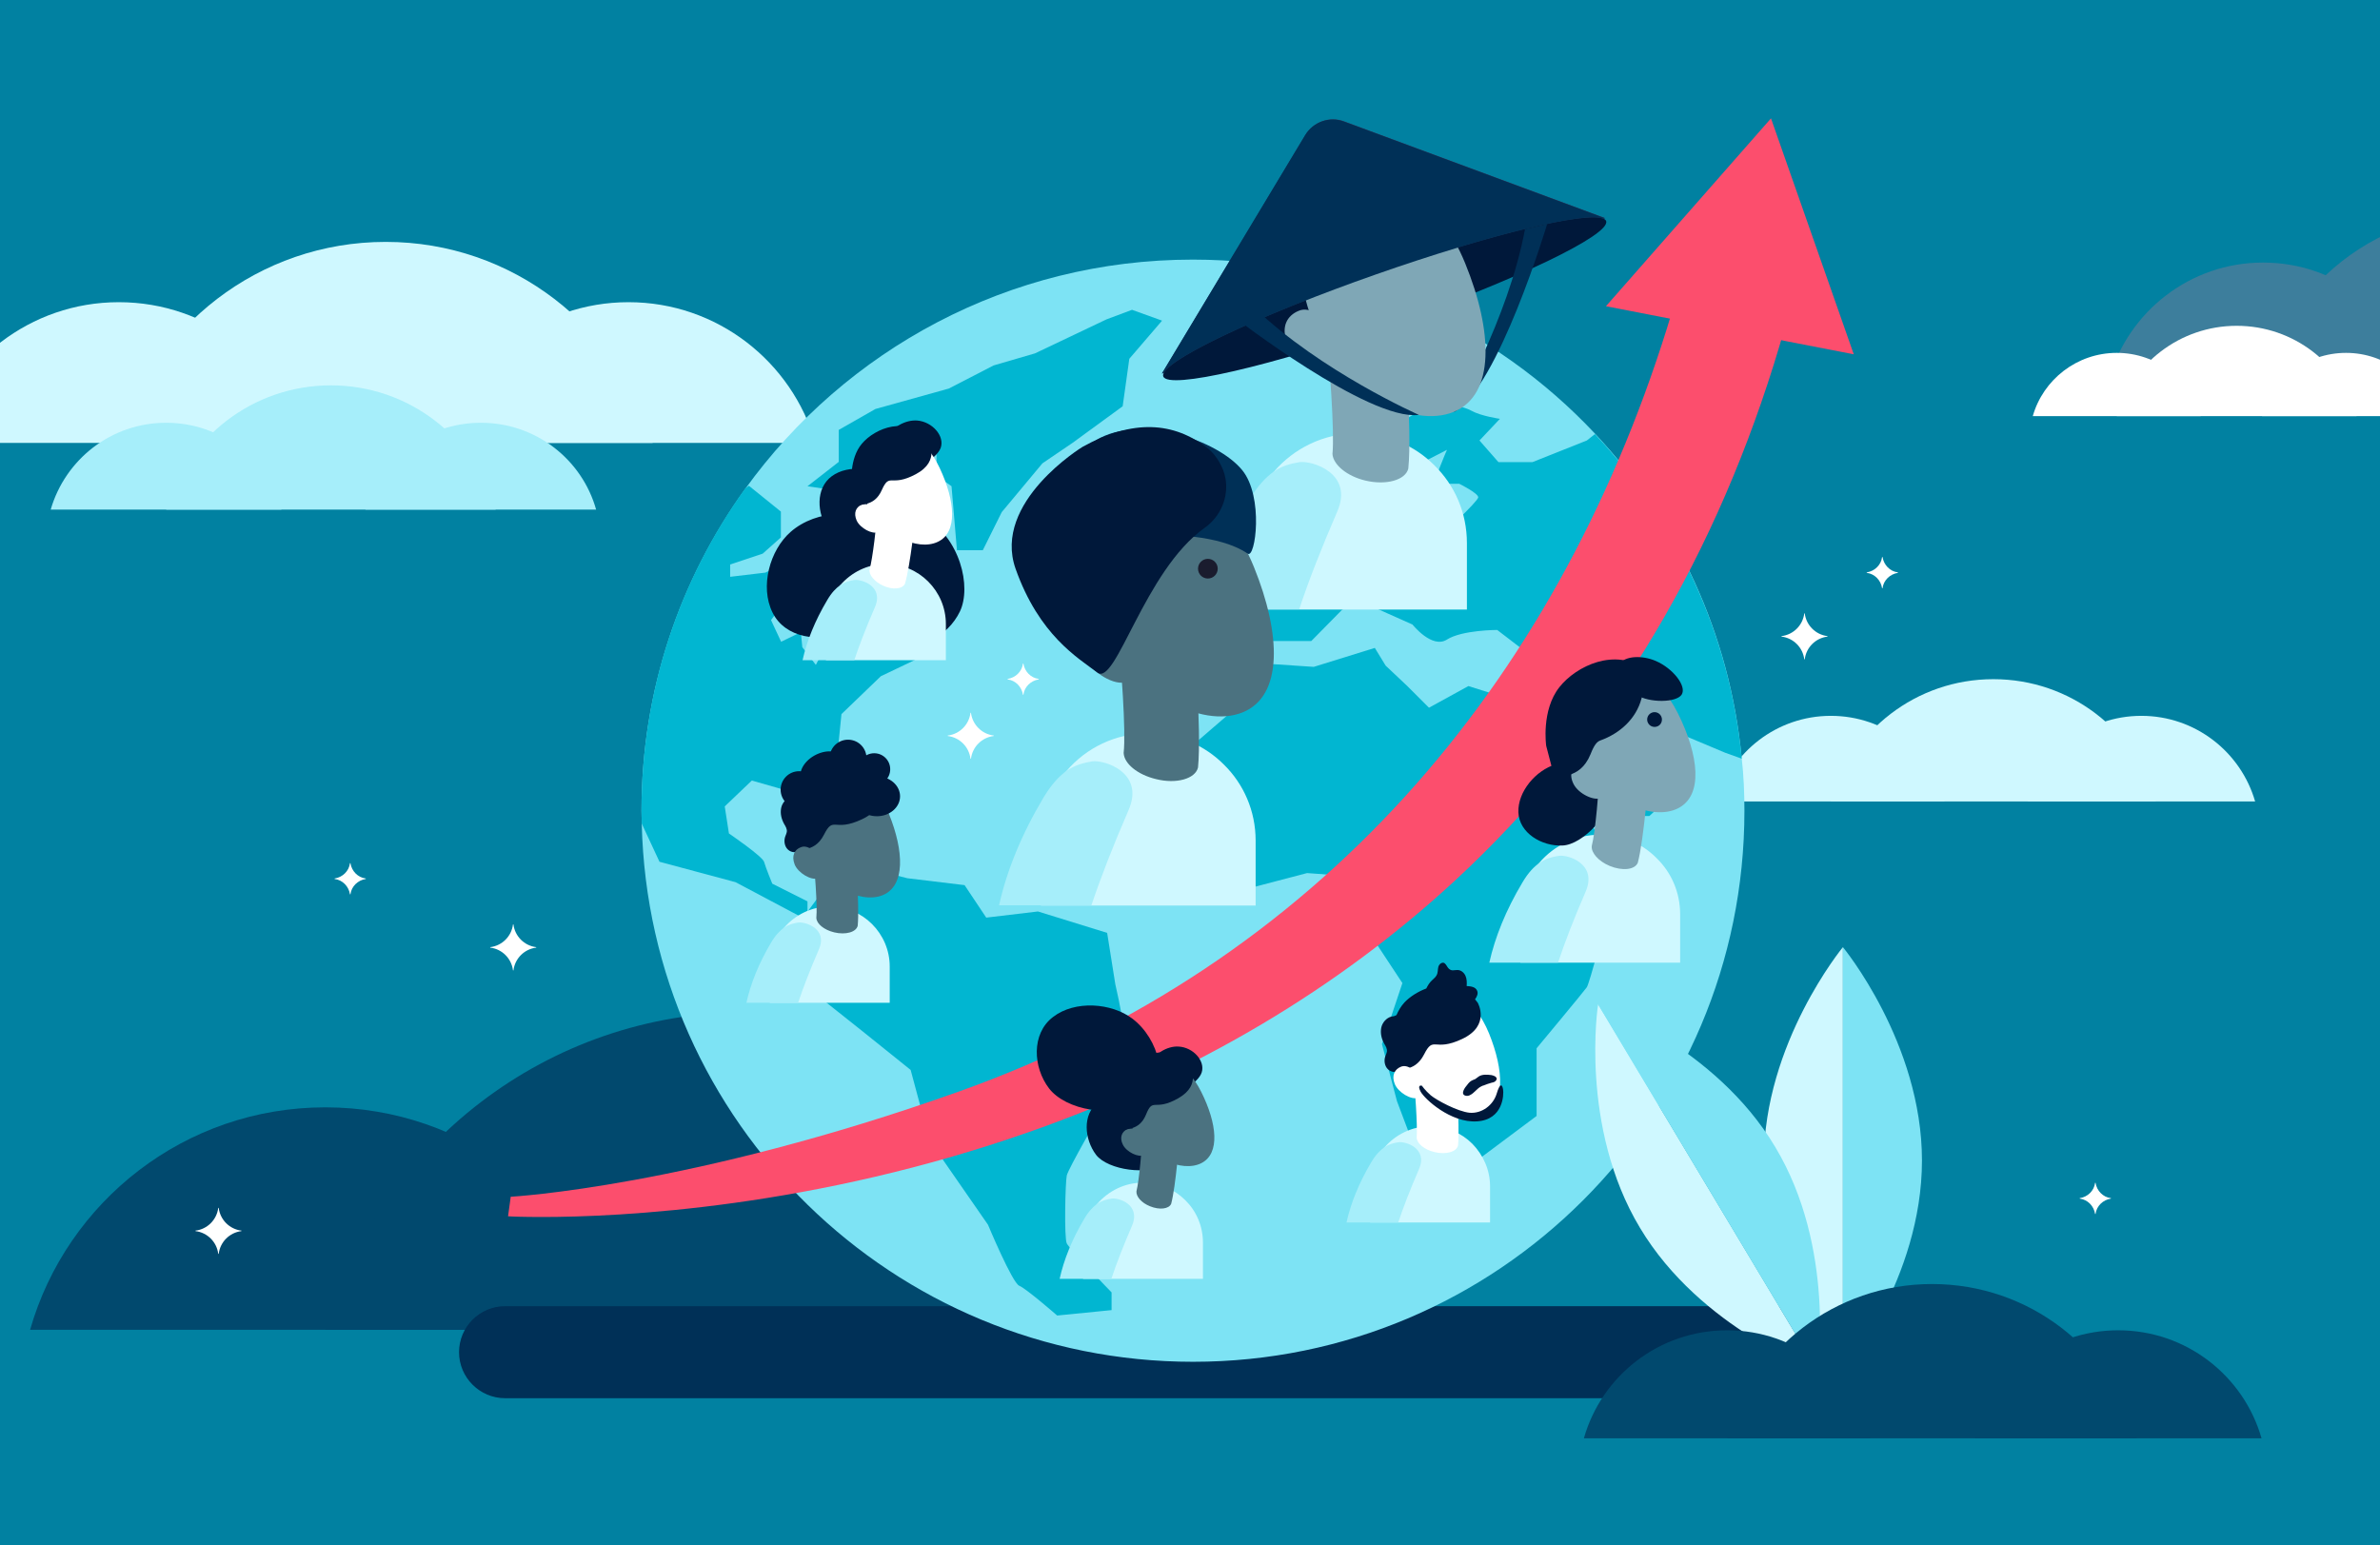 <svg width="385" height="250" viewBox="0 0 385 250" fill="none" xmlns="http://www.w3.org/2000/svg">
<rect x="0" y="0" width="385" height="250" fill="#808080" stroke="none"/>
<g clip-path="url(#clip0)">
<g clip-path="url(#clip1)">
<path d="M432 0H-46V250H432V0Z" fill="#0181A1"/>
<path d="M52.627 179.14C29.922 179.14 10.802 194.347 4.867 215.127H100.427C94.492 194.347 75.332 179.14 52.627 179.14Z" fill="#01496E"/>
<path d="M182.962 179.14C160.257 179.14 141.137 194.347 135.202 215.127H230.762C224.827 194.347 205.667 179.14 182.962 179.14Z" fill="#01496E"/>
<path d="M120.862 163.734C88.438 163.734 61.112 185.47 52.627 215.127H189.096C180.652 185.47 153.286 163.734 120.862 163.734Z" fill="#01496E"/>
<path d="M304.294 226.194H81.706C77.603 226.194 74.257 222.85 74.257 218.75C74.257 214.65 77.603 211.306 81.706 211.306H304.255C308.357 211.306 311.703 214.65 311.703 218.75C311.743 222.89 308.397 226.194 304.294 226.194Z" fill="#003057"/>
<path d="M19.215 48.886C4.875 48.886 -7.234 58.52 -10.979 71.656H49.449C45.704 58.52 33.595 48.886 19.215 48.886Z" fill="#CFF8FF"/>
<path d="M101.67 48.886C87.33 48.886 75.221 58.52 71.477 71.656H131.904C128.12 58.52 116.01 48.886 101.67 48.886Z" fill="#CFF8FF"/>
<path d="M62.394 39.132C41.88 39.132 24.593 52.866 19.255 71.656H105.574C100.196 52.866 82.909 39.132 62.394 39.132Z" fill="#CFF8FF"/>
<path d="M296.168 115.804C287.445 115.804 280.036 121.656 277.765 129.658H314.571C312.301 121.656 304.931 115.804 296.168 115.804Z" fill="#CFF8FF"/>
<path d="M346.398 115.804C337.675 115.804 330.266 121.656 327.995 129.658H364.801C362.491 121.656 355.122 115.804 346.398 115.804Z" fill="#CFF8FF"/>
<path d="M322.458 109.873C309.95 109.873 299.434 118.232 296.168 129.658H348.748C345.482 118.232 334.966 109.873 322.458 109.873Z" fill="#CFF8FF"/>
<path d="M26.881 68.392C17.999 68.392 10.55 74.323 8.2 82.444H45.523C43.213 74.323 35.764 68.392 26.881 68.392Z" fill="#A6EEFA"/>
<path d="M77.789 68.392C68.906 68.392 61.457 74.323 59.107 82.444H96.431C94.16 74.323 86.672 68.392 77.789 68.392Z" fill="#A6EEFA"/>
<path d="M53.53 62.341C40.863 62.341 30.188 70.82 26.882 82.444H80.179C76.873 70.86 66.197 62.341 53.53 62.341Z" fill="#A6EEFA"/>
<path d="M282.187 131.171C282.187 180.414 242.234 220.303 193 220.303C144.483 220.303 104.968 181.569 103.813 133.32C103.813 132.604 103.773 131.887 103.773 131.131C103.773 111.704 109.987 93.75 120.543 79.1C136.755 56.608 163.165 41.998 192.96 41.998C218.613 41.998 241.756 52.827 258.008 70.143C271.153 84.156 279.837 102.428 281.749 122.651C282.067 125.438 282.187 128.304 282.187 131.171Z" fill="#7DE3F4"/>
<path d="M201.803 110.947L198.497 115.764L192.124 121.258C192.124 121.258 191.207 130.494 190.331 131.131C189.455 131.807 193.637 136.624 193.637 136.624L195.987 142.556L203.078 143.432L211.443 141.242L220.684 141.919L224.428 143.471L220.923 150.04L226.858 159.037L223.552 168.909L225.982 178.145L229.049 186.266C229.049 186.266 227.735 190.207 229.049 190.207C230.364 190.207 235.622 190.207 235.622 190.207L248.567 180.533V169.586C248.567 169.586 256.255 160.35 256.693 159.713C257.132 159.037 259.761 149.164 259.761 149.164L266.771 141.043L263.465 135.788L257.968 134.236L248.966 121.298L245.899 113.615L237.534 110.987L231.16 114.49L227.655 110.987L224.15 107.683L222.397 104.817L212.518 107.882L205.946 107.444L201.803 110.947Z" fill="#01B6D1"/>
<path d="M136.556 139.491L130.621 147.492L133.569 162.102L139.384 166.72L147.311 173.089L150.378 184.515L159.819 198.129C159.819 198.129 163.762 207.564 164.878 208.002C165.993 208.44 171.012 212.819 171.012 212.819L179.815 211.943V209.077C179.815 209.077 173.004 202.07 172.566 201.155C172.127 200.279 172.327 191.282 172.566 190.167C172.805 189.053 178.262 179.618 178.262 179.618L176.708 172.811C176.708 172.811 181.528 166.242 181.528 165.128C181.528 164.013 180.413 159.196 180.413 159.196L179.098 150.916L167.905 147.453L159.54 148.448L156.035 143.193L146.793 142.078L136.556 139.491Z" fill="#01B6D1"/>
<path d="M270.556 118.193L266.812 119.944L273.185 126.075L266.812 132.007H261.115L256.495 122.572L250.56 117.317L245.939 113.575L253.388 106.768L245.939 104.777L242.195 101.911C242.195 101.911 236.498 101.911 234.069 103.464C231.639 105.016 228.492 101.035 228.492 101.035L221.083 97.731L217.139 98.607L212.12 103.702H205.747L203.118 106.768L197.422 102.588L202.242 97.771H210.169L211.722 95.343L208.854 94.467L208.615 92.038L212.359 90.725L208.416 87.222L205.349 88.097H201.166V85.908L207.739 81.967L213.674 88.097H215.865L218.932 85.231L221.999 86.107L227.496 88.097L232.754 87.022C232.754 87.022 239.127 81.091 239.127 80.454C239.127 79.777 236.06 78.264 236.06 78.264C236.06 78.264 232.993 78.264 232.316 78.264C231.639 78.264 234.069 72.771 234.069 72.771L228.492 75.637C228.492 75.637 229.01 79.578 228.492 80.454C227.974 81.33 225.504 82.882 225.504 82.882C225.504 82.882 220.446 79.14 219.808 79.817C219.131 80.494 216.741 79.817 216.741 79.817L214.749 76.075L220.007 74.761L222.636 70.82L232.077 64.889C232.077 64.889 236.459 65.565 238.012 66.441C239.566 67.317 242.633 67.755 242.633 67.755L239.327 71.258L242.394 74.761H247.891L256.694 71.258L258.008 70.223C271.153 84.236 279.837 102.508 281.749 122.731L279.08 121.776L270.556 118.193Z" fill="#01B6D1"/>
<path d="M151.494 101.075C151.494 102.389 147.988 106.768 147.988 106.768L142.491 109.395L136.118 115.526L135.043 126.274L133.489 131.967H128.669L126.239 127.588L121.619 126.274L117.237 130.454L117.914 134.833C117.914 134.833 123.411 138.575 123.61 139.451C123.849 140.327 124.925 142.954 124.925 142.954L130.621 145.82V148.886L118.99 142.715L106.681 139.411L103.813 133.241C103.813 132.524 103.773 131.808 103.773 131.051C103.773 111.624 109.987 93.671 120.543 79.021L121.141 78.583L126.319 82.763V86.943L123.371 89.57L118.113 91.322V93.312L123.81 92.636L128.191 90.446L132.812 86.943H136.556L133.489 89.809L128.231 95.502L124.726 100.319L126.359 103.822L129.546 102.269L129.785 104.698L131.975 107.564L135.043 101.632L136.357 95.701L141.177 92.835L144.045 94.148H149.542C149.502 94.268 151.494 99.761 151.494 101.075Z" fill="#01B6D1"/>
<path d="M146.873 72.731H151.494V76.911L153.924 78.663L154.8 89.013H158.982L162.05 82.843L168.622 74.96L173.482 71.656L181.608 65.725L182.683 58.042L187.981 51.871L183.121 50.12L178.979 51.672L167.427 57.166L160.735 59.116L153.485 62.858L141.615 66.163L135.68 69.546V74.722L130.621 78.663L136.556 79.538L140.5 76.274L144.045 72.293L146.873 72.731Z" fill="#01B6D1"/>
<path d="M87.713 196.879C84.474 196.879 82.539 196.8 82.184 196.761L82.618 193.603C82.618 193.603 111.804 192.024 155.089 176.592C212.868 155.989 251.414 111.309 269.66 53.092C270.845 49.303 271.951 45.356 272.978 41.409L290.394 46.816C289.367 50.881 288.183 54.947 286.958 58.894C276.492 92.324 259.194 120.387 235.498 142.332C216.581 159.857 193.595 173.513 167.213 182.867C131.748 195.458 100.114 196.879 87.713 196.879Z" fill="#FC4E6D"/>
<path d="M286.484 19.148L259.787 49.539L299.873 57.315L286.484 19.148Z" fill="#FC4E6D"/>
<path d="M285.333 187.779C285.333 206.847 298.12 222.333 298.12 222.333V153.225C298.12 153.225 285.333 168.71 285.333 187.779Z" fill="#CFF8FF"/>
<path d="M298.12 153.225V222.293C298.12 222.293 310.907 206.847 310.907 187.739C310.907 168.71 298.12 153.225 298.12 153.225Z" fill="#7DE3F4"/>
<path d="M265.298 198.646C275.097 215.008 294.017 221.735 294.017 221.735L258.526 162.46C258.486 162.46 255.459 182.285 265.298 198.646Z" fill="#CFF8FF"/>
<path d="M258.486 162.46L293.978 221.735C293.978 221.735 297.005 201.911 287.166 185.549C277.407 169.188 258.486 162.46 258.486 162.46Z" fill="#7DE3F4"/>
<path d="M279.398 215.207C268.365 215.207 259.083 222.572 256.215 232.683H302.581C299.713 222.612 290.432 215.207 279.398 215.207Z" fill="#01496E"/>
<path d="M342.654 215.207C331.62 215.207 322.339 222.572 319.471 232.683H365.837C362.969 222.612 353.688 215.207 342.654 215.207Z" fill="#01496E"/>
<path d="M312.54 207.723C296.806 207.723 283.541 218.273 279.398 232.683H345.641C341.538 218.273 328.274 207.723 312.54 207.723Z" fill="#01496E"/>
<path d="M366.076 42.476C354.285 42.476 344.327 50.398 341.22 61.186H390.892C387.865 50.358 377.906 42.476 366.076 42.476Z" fill="#3D7E9C"/>
<path d="M432 50.438V61.146H366.116C367.948 54.697 371.493 48.965 376.233 44.506C382.846 38.256 391.768 34.435 401.567 34.435C410.928 34.435 419.492 37.938 425.985 43.67C428.256 45.7 430.287 47.97 432 50.438Z" fill="#3D7E9C"/>
<path d="M342.415 57.086C335.962 57.086 330.505 61.425 328.832 67.317H355.998C354.325 61.385 348.868 57.086 342.415 57.086Z" fill="white"/>
<path d="M379.5 57.086C373.047 57.086 367.59 61.425 365.917 67.317H393.083C391.37 61.385 385.953 57.086 379.5 57.086Z" fill="white"/>
<path d="M361.813 52.707C352.612 52.707 344.805 58.877 342.415 67.317H381.212C378.822 58.877 371.055 52.707 361.813 52.707Z" fill="white"/>
<path d="M127.873 86.067C124.527 89.013 122.893 94.905 124.965 99.085C126.996 103.225 132.613 104.061 136.596 102.07C140.579 100.12 144.045 92.715 141.456 86.266C139.663 82.007 132.055 82.365 127.873 86.067Z" fill="#00183A"/>
<path d="M138.548 91.72C137.751 96.059 140.102 101.752 144.284 103.742C148.467 105.733 153.366 102.906 155.278 98.925C157.19 94.945 155.358 86.943 149.303 83.48C145.28 81.21 139.544 86.226 138.548 91.72Z" fill="#00183A"/>
<path d="M153.008 100.956V106.807H133.609V100.956C133.609 98.567 134.485 96.377 135.919 94.666C137.712 92.596 140.341 91.242 143.288 91.242C145.957 91.242 148.387 92.317 150.14 94.069C151.932 95.86 153.008 98.288 153.008 100.956Z" fill="#CFF8FF"/>
<path d="M148.387 68.033C146.475 67.874 144.125 69.148 143.447 71.019C142.77 72.89 144.204 74.881 145.997 75.557C147.789 76.194 151.454 74.363 152.171 72.452C152.848 70.541 150.817 68.233 148.387 68.033Z" fill="#00183A"/>
<path d="M144.244 77.747C141.695 75.637 137.233 75.079 134.565 77.03C131.896 78.981 132.095 83.121 134.047 85.788C135.999 88.455 142.89 89.53 145.559 87.579C148.227 85.669 147.471 80.414 144.244 77.747Z" fill="#00183A"/>
<path d="M140.141 81.25C142.651 86.584 148.426 89.212 151.693 87.659C154.959 86.146 154.521 81.051 152.011 75.716C149.502 70.382 145.598 68.869 142.292 70.422C138.986 71.974 137.632 75.915 140.141 81.25Z" fill="white"/>
<path d="M138.588 84.236C139.185 85.47 141.137 86.505 142.053 86.067C142.97 85.629 142.691 84.514 142.133 83.28C141.536 82.046 140.261 81.21 139.385 81.648C138.468 82.046 138.03 82.962 138.588 84.236Z" fill="white"/>
<path d="M137.791 78.225C137.791 78.225 137.313 74.284 139.424 71.775C141.535 69.268 146.793 67.078 150.139 71.298C150.139 71.298 152.251 74.522 148.148 76.712C144.045 78.901 143.965 76.354 142.651 79.26C141.376 82.206 138.867 81.33 138.667 81.967L137.791 78.225Z" fill="#00183A"/>
<path d="M142.014 82.046L148.188 82.604C148.108 83.44 147.272 91.481 146.395 94.427C145.997 95.303 144.404 95.462 142.85 94.745C141.456 94.109 140.54 92.994 140.659 92.158C141.177 90.366 141.775 84.992 142.014 82.046Z" fill="white"/>
<path d="M141.536 98.209C140.142 101.433 139.026 104.299 138.19 106.807H129.825C130.502 103.742 131.816 100.438 133.808 97.094C134.525 95.86 135.242 95.143 135.919 94.666C136.716 94.108 137.473 93.949 138.19 93.83C139.305 93.67 143.01 94.785 141.536 98.209Z" fill="#A6EEFA"/>
<path d="M241.039 191.918V197.77H221.64V191.918C221.64 189.53 222.516 187.34 223.95 185.629C225.743 183.559 228.372 182.205 231.32 182.205C233.988 182.205 236.418 183.28 238.171 185.032C239.924 186.823 241.039 189.251 241.039 191.918Z" fill="#CFF8FF"/>
<path d="M229.527 189.172C228.133 192.396 227.017 195.262 226.181 197.77H217.816C218.493 194.705 219.808 191.401 221.799 188.057C222.516 186.823 223.233 186.106 223.91 185.629C224.707 185.071 225.464 184.912 226.181 184.793C227.336 184.594 231.041 185.748 229.527 189.172Z" fill="#A6EEFA"/>
<path d="M227.496 172.611C229.965 178.662 236.14 181.807 239.844 180.334C243.549 178.821 243.31 173.208 240.88 167.197C238.41 161.146 234.188 159.315 230.483 160.828C226.779 162.301 225.066 166.6 227.496 172.611Z" fill="white"/>
<path d="M228.571 172.85L235.382 172.173C235.462 173.089 236.179 181.966 235.86 185.31C235.621 186.345 233.908 186.823 232.076 186.385C230.403 185.987 229.208 184.992 229.168 184.036C229.328 182.006 228.889 176.114 228.571 172.85Z" fill="white"/>
<path d="M241.278 173.925C240.6 173.845 239.844 173.766 239.246 174.124C239.047 174.243 238.848 174.442 238.649 174.562C238.489 174.641 238.33 174.681 238.171 174.761C237.812 174.92 237.573 175.199 237.334 175.517C236.976 175.915 236.139 177.07 237.135 177.269C237.374 177.309 237.613 177.269 237.812 177.149C238.489 176.831 238.927 176.075 239.605 175.756C239.724 175.676 239.844 175.637 240.003 175.597C240.401 175.438 240.839 175.278 241.278 175.159C241.477 175.119 241.676 175.079 241.835 174.96C241.995 174.84 242.114 174.681 242.114 174.482C242.034 174.124 241.596 174.004 241.278 173.925Z" fill="#00183A"/>
<path d="M239.047 162.221C238.888 162.022 238.728 161.823 238.609 161.664C238.928 161.226 239.167 160.708 238.928 160.231C238.649 159.634 237.892 159.554 237.255 159.514C237.294 158.957 237.294 158.36 237.055 157.842C236.816 157.325 236.299 156.887 235.701 156.927C235.143 156.927 234.865 157.126 234.387 156.728C234.108 156.489 233.988 156.051 233.67 155.812C233.271 155.573 232.793 155.971 232.674 156.409C232.554 156.847 232.634 157.325 232.395 157.763C232.236 158.081 231.917 158.32 231.638 158.599C231.24 158.957 230.961 159.435 230.722 159.912C229.328 160.43 228.053 161.266 227.217 162.142C226.619 162.779 226.221 163.495 225.902 164.212C225.822 164.251 225.743 164.291 225.663 164.331C225.504 164.411 225.305 164.411 225.105 164.451C224.269 164.65 223.592 165.446 223.432 166.282C223.273 167.158 223.472 168.033 223.91 168.83C224.149 169.228 224.428 169.665 224.349 170.143C224.309 170.342 224.229 170.541 224.149 170.74C223.91 171.298 223.91 171.974 224.189 172.532C224.468 173.089 225.066 173.447 225.663 173.408C225.862 173.408 226.101 173.328 226.3 173.248C226.619 173.129 227.057 173.009 227.495 172.89C228.412 172.691 229.527 172.213 230.363 170.581C231.957 167.436 231.917 170.263 236.538 168.073C241.158 165.884 239.047 162.221 239.047 162.221Z" fill="#00183A"/>
<path d="M225.623 175.358C226.181 176.752 228.332 177.986 229.327 177.588C230.363 177.19 230.124 175.916 229.566 174.522C229.009 173.129 227.654 172.134 226.619 172.572C225.623 172.97 225.065 173.965 225.623 175.358Z" fill="white"/>
<path d="M230.005 175.637C230.005 175.637 229.169 175.398 229.806 176.592C230.443 177.787 234.666 181.688 238.928 181.409C243.19 181.131 243.27 177.07 243.15 176.274C243.031 175.478 242.672 175.04 242.114 176.911C241.557 178.782 239.724 180.175 237.733 180.016C235.781 179.817 232.395 177.986 231.439 177.19C230.523 176.393 230.005 175.637 230.005 175.637Z" fill="#00183A"/>
<path d="M194.594 201.035V206.887H175.195V201.035C175.195 198.647 176.071 196.457 177.505 194.745C179.298 192.675 181.927 191.322 184.874 191.322C187.543 191.322 189.973 192.397 191.726 194.148C193.518 195.9 194.594 198.328 194.594 201.035Z" fill="#CFF8FF"/>
<path d="M183.122 198.288C181.727 201.513 180.612 204.379 179.776 206.887H171.411C172.088 203.822 173.402 200.518 175.394 197.174C176.111 195.94 176.828 195.223 177.505 194.745C178.302 194.188 179.059 194.029 179.776 193.909C180.891 193.71 184.596 194.825 183.122 198.288Z" fill="#A6EEFA"/>
<path d="M190.65 169.307C188.818 169.188 186.587 170.502 185.99 172.333C185.392 174.164 186.786 176.035 188.539 176.632C190.292 177.229 193.797 175.318 194.394 173.487C194.992 171.616 193 169.427 190.65 169.307Z" fill="#00183A"/>
<path d="M183.201 164.809C179.815 162.221 173.88 161.783 170.335 164.53C166.79 167.237 167.108 172.691 169.698 176.075C172.287 179.459 179.975 181.33 185.551 177.667C189.296 175.159 187.503 168.073 183.201 164.809Z" fill="#00183A"/>
<path d="M186.906 178.782C184.396 176.831 180.094 176.393 177.585 178.344C175.075 180.294 175.394 184.275 177.306 186.823C179.258 189.331 185.91 190.207 188.419 188.256C190.969 186.306 190.092 181.29 186.906 178.782Z" fill="#00183A"/>
<path d="M183.042 182.285C185.591 187.38 191.208 189.729 194.315 188.177C197.422 186.624 196.864 181.727 194.315 176.632C191.765 171.536 187.941 170.223 184.834 171.775C181.727 173.328 180.493 177.189 183.042 182.285Z" fill="#4B7280"/>
<path d="M181.648 185.191C182.245 186.385 184.197 187.301 185.034 186.863C185.91 186.425 185.631 185.35 185.034 184.196C184.436 183.002 183.201 182.245 182.325 182.683C181.489 183.081 181.05 183.997 181.648 185.191Z" fill="#4B7280"/>
<path d="M180.692 179.419C180.692 179.419 180.134 175.637 182.086 173.169C184.038 170.701 189.057 168.432 192.403 172.412C192.403 172.412 194.514 175.438 190.61 177.667C186.707 179.896 186.547 177.428 185.392 180.295C184.237 183.161 181.807 182.404 181.608 183.002L180.692 179.419Z" fill="#00183A"/>
<path d="M184.874 182.962L190.849 183.32C190.809 184.156 190.212 191.879 189.455 194.745C189.097 195.581 187.583 195.78 186.029 195.143C184.635 194.586 183.759 193.551 183.839 192.715C184.277 191.003 184.715 185.828 184.874 182.962Z" fill="#4B7280"/>
<path d="M143.925 156.37V162.222H124.526V156.37C124.526 153.981 125.403 151.792 126.837 150.08C128.629 148.01 131.258 146.656 134.206 146.656C136.875 146.656 139.305 147.731 141.057 149.483C142.85 151.274 143.925 153.702 143.925 156.37Z" fill="#CFF8FF"/>
<path d="M132.453 153.623C131.059 156.847 129.944 159.713 129.107 162.221H120.742C121.419 159.156 122.734 155.852 124.726 152.508C125.443 151.274 126.16 150.557 126.837 150.08C127.633 149.522 128.39 149.363 129.107 149.244C130.223 149.084 133.967 150.199 132.453 153.623Z" fill="#A6EEFA"/>
<path d="M130.422 137.102C132.891 143.153 139.065 146.298 142.77 144.825C146.474 143.312 146.235 137.699 143.806 131.688C141.376 125.677 137.114 123.806 133.409 125.318C129.705 126.791 127.952 131.051 130.422 137.102Z" fill="#4B7280"/>
<path d="M131.457 137.301L138.269 136.625C138.348 137.54 139.065 146.418 138.747 149.761C138.508 150.797 136.795 151.274 134.962 150.836C133.289 150.438 132.094 149.443 132.055 148.488C132.254 146.497 131.776 140.566 131.457 137.301Z" fill="#4B7280"/>
<path d="M141.973 126.672C141.814 126.473 141.655 126.274 141.535 126.115C141.854 125.677 142.093 125.16 141.854 124.682C141.575 124.085 140.818 124.005 140.181 123.965C140.221 123.408 140.221 122.811 139.982 122.293C139.743 121.776 139.225 121.338 138.627 121.378C138.07 121.378 137.791 121.577 137.313 121.179C137.034 120.94 136.915 120.502 136.596 120.263C136.198 120.024 135.72 120.422 135.6 120.86C135.481 121.298 135.56 121.776 135.321 122.214C135.162 122.532 134.843 122.771 134.564 123.05C134.166 123.408 133.887 123.886 133.648 124.363C132.254 124.881 130.979 125.717 130.143 126.593C129.545 127.23 129.147 127.946 128.828 128.663C128.749 128.703 128.669 128.742 128.589 128.782C128.43 128.862 128.231 128.862 128.032 128.902C127.195 129.101 126.518 129.897 126.359 130.733C126.199 131.609 126.399 132.484 126.837 133.281C127.076 133.679 127.355 134.117 127.275 134.594C127.235 134.793 127.155 134.992 127.076 135.191C126.837 135.749 126.837 136.426 127.116 136.983C127.394 137.54 127.992 137.898 128.589 137.859C128.789 137.859 129.028 137.779 129.227 137.699C129.545 137.58 129.984 137.461 130.422 137.341C131.338 137.142 132.453 136.664 133.29 135.032C134.883 131.887 134.843 134.714 139.464 132.524C144.085 130.335 141.973 126.672 141.973 126.672Z" fill="#00183A"/>
<path d="M128.549 139.849C129.107 141.242 131.258 142.476 132.254 142.078C133.289 141.68 133.05 140.406 132.493 139.013C131.935 137.62 130.581 136.624 129.545 137.062C128.549 137.421 127.992 138.416 128.549 139.849Z" fill="#4B7280"/>
<path d="M141.854 132.046C143.922 132.046 145.598 130.603 145.598 128.822C145.598 127.041 143.922 125.597 141.854 125.597C139.786 125.597 138.109 127.041 138.109 128.822C138.109 130.603 139.786 132.046 141.854 132.046Z" fill="#00183A"/>
<path d="M136.197 122.532C136.875 123.726 135.998 125.517 134.206 126.552C132.413 127.588 130.422 127.468 129.705 126.274C129.027 125.08 129.904 123.288 131.696 122.253C133.529 121.218 135.52 121.338 136.197 122.532Z" fill="#00183A"/>
<path d="M129.266 130.733C130.916 130.733 132.254 129.396 132.254 127.747C132.254 126.098 130.916 124.761 129.266 124.761C127.616 124.761 126.279 126.098 126.279 127.747C126.279 129.396 127.616 130.733 129.266 130.733Z" fill="#00183A"/>
<path d="M140.09 123.335C140.469 121.73 139.475 120.122 137.869 119.743C136.264 119.365 134.655 120.358 134.275 121.963C133.896 123.568 134.891 125.176 136.496 125.555C138.102 125.934 139.711 124.94 140.09 123.335Z" fill="#00183A"/>
<path d="M138.826 124.443C138.826 123.01 139.981 121.855 141.415 121.855C142.849 121.855 144.005 123.01 144.005 124.443C144.005 125.876 142.849 127.031 141.415 127.031C139.981 127.031 138.826 125.876 138.826 124.443Z" fill="#00183A"/>
<path d="M237.295 87.858V98.607H201.803V87.858C201.803 83.479 203.397 79.459 206.026 76.353C209.292 72.532 214.112 70.103 219.529 70.103C224.429 70.103 228.89 72.094 232.077 75.319C235.303 78.503 237.295 82.922 237.295 87.858Z" fill="#CFF8FF"/>
<path d="M216.302 82.803C213.753 88.694 211.682 93.949 210.168 98.567H194.872C196.147 92.914 198.497 86.903 202.162 80.772C203.476 78.543 204.791 77.19 206.025 76.314C207.459 75.319 208.814 75 210.208 74.761C212.239 74.483 219.051 76.553 216.302 82.803Z" fill="#A6EEFA"/>
<path d="M214.51 52.946L226.978 51.712C227.137 53.424 228.452 69.666 227.815 75.796C227.376 77.667 224.23 78.543 220.884 77.747C217.856 77.03 215.665 75.159 215.546 73.448C215.904 69.745 215.068 58.917 214.51 52.946Z" fill="#7FA7B6"/>
<path d="M211.164 21.855L187.981 60.43L259.641 35.271L217.418 19.626C215.107 18.75 212.439 19.705 211.164 21.855Z" fill="#35395E"/>
<path d="M225.393 52.308C245.176 45.368 260.587 37.96 259.815 35.761C259.043 33.562 242.379 37.405 222.597 44.344C202.814 51.284 187.402 58.692 188.175 60.891C188.947 63.09 205.61 59.247 225.393 52.308Z" fill="#00183A"/>
<path d="M246.696 37.062L250.281 36.226C250.281 36.226 242.354 62.739 235.184 66.68C235.144 66.68 243.947 51.791 246.696 37.062Z" fill="#003057"/>
<path d="M208.216 55.414C209.252 58.002 213.156 60.231 215.028 59.475C216.9 58.718 216.502 56.449 215.466 53.861C214.43 51.274 211.921 49.483 210.089 50.279C208.216 51.035 207.181 52.866 208.216 55.414Z" fill="#7FA7B6"/>
<path d="M212.558 52.548C217.059 63.575 228.372 69.387 235.144 66.64C241.875 63.893 241.517 53.623 237.016 42.596C232.515 31.569 224.747 28.185 218.015 30.892C211.283 33.678 208.097 41.521 212.558 52.548Z" fill="#7FA7B6"/>
<path d="M222.596 44.387C240.88 37.978 256.495 34.196 259.363 35.39L259.641 35.311L217.418 19.666C215.068 18.79 212.439 19.706 211.124 21.855L187.941 60.43L188.22 60.35C189.774 57.604 204.313 50.796 222.596 44.387Z" fill="#003057"/>
<path d="M202.879 49.761L199.493 51.194C199.493 51.194 221.401 68.153 229.527 67.118C229.527 67.118 213.713 60.151 202.879 49.761Z" fill="#003057"/>
<path d="M271.79 147.93V155.732H245.938V147.93C245.938 144.745 247.094 141.799 249.006 139.57C251.396 136.783 254.901 135.032 258.844 135.032C262.429 135.032 265.656 136.465 267.966 138.814C270.356 141.123 271.79 144.347 271.79 147.93Z" fill="#CFF8FF"/>
<path d="M256.494 144.267C254.622 148.567 253.148 152.388 252.033 155.732H240.919C241.836 151.632 243.588 147.253 246.257 142.794C247.213 141.162 248.169 140.167 249.085 139.57C250.121 138.853 251.117 138.614 252.152 138.455C253.547 138.216 258.486 139.689 256.494 144.267Z" fill="#A6EEFA"/>
<path d="M251.674 123.646C248.448 124.602 245.5 128.065 245.62 131.409C245.739 134.753 249.404 136.942 252.75 136.783C256.096 136.664 260.876 131.409 260.756 128.065C260.597 124.721 255.737 122.412 251.674 123.646Z" fill="#00183A"/>
<path d="M256.414 122.93C259.8 129.697 267.289 132.842 271.432 130.772C275.574 128.702 274.817 122.213 271.432 115.406C268.046 108.638 262.947 106.847 258.804 108.957C254.662 111.027 253.029 116.162 256.414 122.93Z" fill="#7FA7B6"/>
<path d="M254.543 126.831C255.339 128.423 257.928 129.657 259.044 129.06C260.159 128.463 259.84 127.07 259.044 125.477C258.247 123.885 256.574 122.89 255.459 123.447C254.304 124.044 253.746 125.239 254.543 126.831Z" fill="#7FA7B6"/>
<path d="M266.253 108.36C266.214 109.714 265.975 111.306 265.536 113.018C264.66 116.282 262.071 118.631 258.884 119.785C258.327 119.984 257.888 120.502 257.291 122.014C255.538 126.354 251.834 125.199 251.555 126.155L250.121 120.661C250.121 120.661 249.284 114.889 252.272 111.147C254.941 107.763 261.314 104.658 266.253 108.36Z" fill="#00183A"/>
<path d="M258.844 123.885L266.811 124.363C266.732 125.438 265.935 135.788 264.939 139.57C264.461 140.724 262.43 140.923 260.398 140.087C258.566 139.331 257.371 137.938 257.49 136.863C258.088 134.594 258.645 127.707 258.844 123.885Z" fill="#7FA7B6"/>
<path d="M267.847 106.927C265.656 105.971 262.867 106.091 261.991 107.404C261.115 108.758 262.708 111.067 264.74 112.42C266.811 113.734 271.153 113.694 272.029 112.38C272.906 111.027 270.635 108.121 267.847 106.927Z" fill="#00183A"/>
<path d="M268.843 116.401C268.843 115.764 268.325 115.207 267.648 115.207C267.01 115.207 266.453 115.725 266.453 116.401C266.453 117.038 266.97 117.596 267.648 117.596C268.325 117.596 268.843 117.078 268.843 116.401Z" fill="#00183A"/>
<path d="M203.117 135.987V146.497H168.383V135.987C168.383 131.688 169.936 127.747 172.525 124.721C175.712 120.979 180.452 118.63 185.75 118.63C190.53 118.63 194.912 120.581 198.019 123.726C201.166 126.831 203.117 131.17 203.117 135.987Z" fill="#CFF8FF"/>
<path d="M182.564 131.051C180.054 136.823 178.062 141.959 176.549 146.457H161.611C162.846 140.924 165.196 135.072 168.781 129.061C170.096 126.871 171.331 125.557 172.565 124.682C173.96 123.726 175.314 123.408 176.668 123.169C178.58 122.89 185.232 124.92 182.564 131.051Z" fill="#A6EEFA"/>
<path d="M178.899 101.433C183.281 112.221 194.394 117.914 201.007 115.247C207.619 112.58 207.221 102.508 202.839 91.72C198.457 80.932 190.849 77.588 184.237 80.295C177.625 82.962 174.518 90.645 178.899 101.433Z" fill="#4B7280"/>
<path d="M180.771 101.791L192.96 100.597C193.12 102.269 194.394 118.153 193.797 124.164C193.359 125.995 190.292 126.871 186.985 126.035C183.998 125.319 181.847 123.527 181.767 121.815C182.166 118.233 181.369 107.643 180.771 101.791Z" fill="#4B7280"/>
<path d="M175.553 106.33C176.589 108.838 180.373 111.027 182.205 110.311C184.038 109.554 183.639 107.365 182.644 104.817C181.608 102.309 179.178 100.557 177.346 101.274C175.513 102.03 174.518 103.822 175.553 106.33Z" fill="#4B7280"/>
<path d="M195.39 93.591C196.27 93.591 196.984 92.877 196.984 91.998C196.984 91.119 196.27 90.406 195.39 90.406C194.51 90.406 193.797 91.119 193.797 91.998C193.797 92.877 194.51 93.591 195.39 93.591Z" fill="#1A1C2E"/>
<path d="M188.42 86.584C188.42 86.584 197.143 86.345 201.843 89.57C203.078 90.446 204.472 80.334 200.927 76.035C196.984 71.218 184.516 66.919 177.346 71.178C170.176 75.478 188.42 86.584 188.42 86.584Z" fill="#003057"/>
<path d="M175.115 72.293C175.115 72.293 160.496 81.21 164.28 91.998C168.104 102.787 174.358 106.409 177.505 108.798C180.532 111.107 185.073 92.357 194.872 85.39C197.462 83.559 198.816 80.374 198.218 77.269C197.9 75.637 196.824 73.686 195.39 72.532C189.893 68.232 183.281 67.755 175.115 72.293Z" fill="#00183A"/>
<path d="M153.326 118.989C155.238 118.75 156.751 117.237 156.99 115.326C156.99 115.286 157.03 115.286 157.07 115.326C157.309 117.237 158.823 118.75 160.735 118.989C160.775 118.989 160.775 119.028 160.735 119.068C158.823 119.307 157.309 120.82 157.07 122.731C157.07 122.77 157.03 122.77 156.99 122.731C156.751 120.82 155.238 119.307 153.326 119.068C153.286 119.028 153.286 118.989 153.326 118.989Z" fill="white"/>
<path d="M79.316 153.225C81.228 152.986 82.741 151.473 82.98 149.562C82.98 149.522 83.02 149.522 83.06 149.562C83.299 151.473 84.812 152.986 86.725 153.225C86.764 153.225 86.764 153.264 86.725 153.304C84.812 153.543 83.299 155.056 83.06 156.967C83.06 157.006 83.02 157.006 82.98 156.967C82.741 155.056 81.228 153.543 79.316 153.304C79.276 153.264 79.276 153.225 79.316 153.225Z" fill="white"/>
<path d="M288.202 102.906C290.114 102.667 291.627 101.155 291.866 99.244C291.866 99.204 291.906 99.204 291.946 99.244C292.185 101.155 293.699 102.667 295.611 102.906C295.651 102.906 295.651 102.946 295.611 102.986C293.699 103.225 292.185 104.737 291.946 106.648C291.946 106.688 291.906 106.688 291.866 106.648C291.627 104.737 290.114 103.225 288.202 102.986C288.162 102.986 288.162 102.906 288.202 102.906Z" fill="white"/>
<path d="M31.635 199.084C33.547 198.846 35.061 197.333 35.3 195.422C35.3 195.382 35.34 195.382 35.38 195.422C35.619 197.333 37.132 198.846 39.044 199.084C39.084 199.084 39.084 199.124 39.044 199.164C37.132 199.403 35.619 200.916 35.38 202.826C35.38 202.866 35.34 202.866 35.3 202.826C35.061 200.916 33.547 199.403 31.635 199.164C31.596 199.124 31.596 199.084 31.635 199.084Z" fill="white"/>
<path d="M163.005 109.833C164.28 109.634 165.316 108.639 165.475 107.365C165.475 107.325 165.515 107.325 165.555 107.365C165.754 108.639 166.75 109.674 168.024 109.833C168.064 109.833 168.064 109.873 168.024 109.913C166.75 110.112 165.714 111.107 165.555 112.381C165.555 112.421 165.515 112.421 165.475 112.381C165.276 111.107 164.28 110.072 163.005 109.913C162.966 109.873 162.966 109.833 163.005 109.833Z" fill="white"/>
<path d="M54.141 142.118C55.416 141.919 56.452 140.923 56.611 139.649C56.611 139.61 56.651 139.61 56.691 139.649C56.89 140.923 57.886 141.958 59.16 142.118C59.2 142.118 59.2 142.157 59.16 142.197C57.886 142.396 56.85 143.392 56.691 144.665C56.691 144.705 56.651 144.705 56.611 144.665C56.412 143.392 55.416 142.357 54.141 142.197C54.101 142.157 54.101 142.118 54.141 142.118Z" fill="white"/>
<path d="M336.44 193.83C337.715 193.631 338.75 192.635 338.91 191.361C338.91 191.322 338.95 191.322 338.989 191.361C339.189 192.635 340.184 193.67 341.459 193.83C341.499 193.83 341.499 193.869 341.459 193.909C340.184 194.108 339.149 195.103 338.989 196.377C338.989 196.417 338.95 196.417 338.91 196.377C338.711 195.103 337.715 194.068 336.44 193.909C336.4 193.909 336.4 193.869 336.44 193.83Z" fill="white"/>
<path d="M301.984 92.596C303.259 92.397 304.294 91.401 304.454 90.127C304.454 90.088 304.494 90.088 304.533 90.127C304.733 91.401 305.728 92.436 307.003 92.596C307.043 92.596 307.043 92.635 307.003 92.675C305.728 92.874 304.693 93.87 304.533 95.143C304.533 95.183 304.493 95.183 304.454 95.143C304.254 93.87 303.259 92.835 301.984 92.675C301.944 92.675 301.944 92.635 301.984 92.596Z" fill="white"/>
</g>
</g>
<defs>
<clipPath id="clip0">
<rect width="385" height="250" fill="white"/>
</clipPath>
<clipPath id="clip1">
<rect width="478" height="250" fill="white" transform="translate(-46)"/>
</clipPath>
</defs>
</svg>
